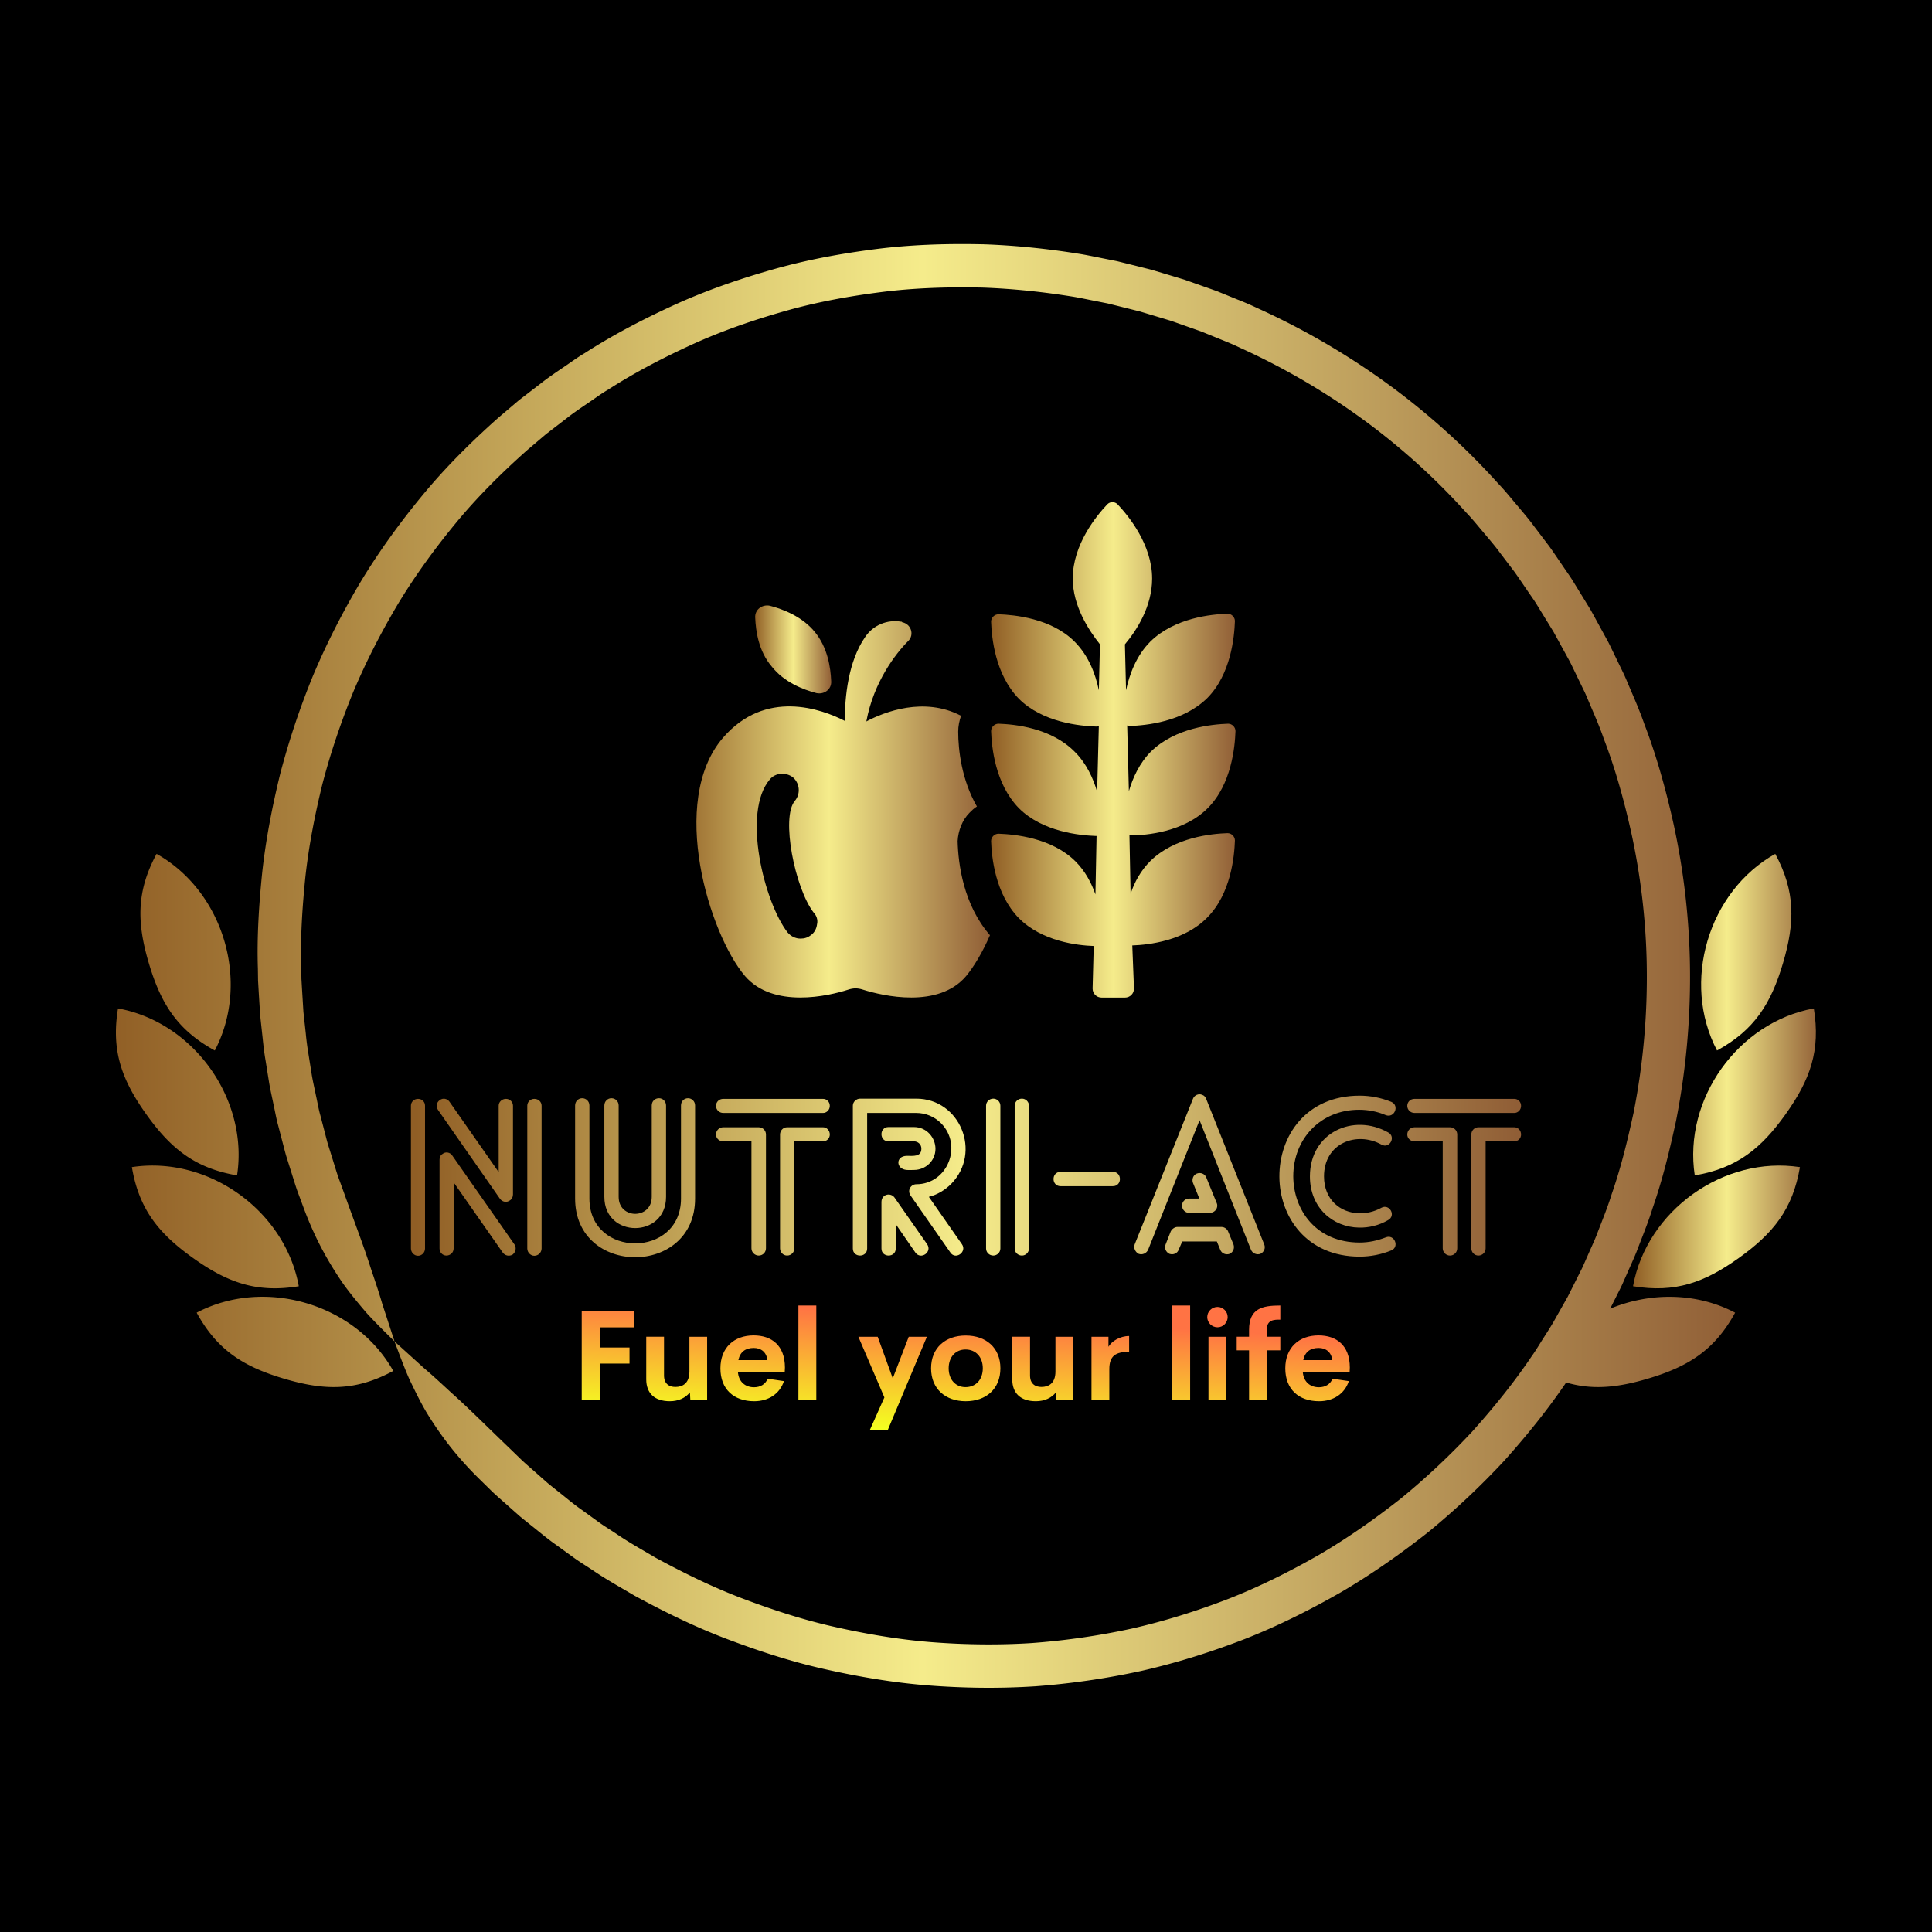<svg viewBox="0 0 400 400" height="400" width="400" xmlns:xlink="http://www.w3.org/1999/xlink" xmlns="http://www.w3.org/2000/svg"><defs><linearGradient id="gradient-19"><stop offset="0" stop-color="#905e25"></stop><stop offset="0.5" stop-color="#f5ec8b"></stop><stop offset="1" stop-color="#905e36"></stop></linearGradient><linearGradient gradientTransform="rotate(109.6, 0.5, 0.5)" y2="0%" x2="100%" y1="0%" x1="0%" id="gradient-12">       <stop stop-color="rgba(255, 115, 68, 1)" offset="11.2%"></stop>       <stop stop-color="rgba(244, 255, 32, 1)" offset="100.6%"></stop>     </linearGradient></defs>
<rect fill="#000000" height="100%" width="100%" data-name="background"></rect><g transform="translate(24,50.526) scale(1.595)" fill="url(#gradient-19)" data-name="container"><path d="M21.82 147.281c5.272 1.563 9.308 1.626 14.18-1.005-4.889-8.717-16.669-12.208-25.518-7.563 2.653 4.857 6.067 7.005 11.338 8.568zM23.738 135.282c-1.784-9.836-11.786-16.971-21.667-15.461.93 5.459 3.46 8.601 7.936 11.794 4.477 3.194 8.267 4.563 13.731 3.667zM3.935 112.956c3.193 4.477 6.334 7.007 11.79 7.939 1.515-9.882-5.618-19.884-15.454-21.674-.9 5.464.473 9.258 3.664 13.735zM12.835 104.681c4.647-8.847 1.16-20.631-7.558-25.522-2.628 4.875-2.57 8.905-1.008 14.179 1.562 5.271 3.707 8.687 8.566 11.343zM193.961 138.195l.863-1.716c.231-.469.476-.93.693-1.402l.63-1.423c.412-.949.849-1.881 1.233-2.829.724-1.913 1.507-3.781 2.095-5.691 1.316-3.774 2.224-7.569 3.026-11.259a96.622 96.622 0 0 0 1.801-21.047 93.425 93.425 0 0 0-2.111-17.543c-1.133-5.116-2.446-9.482-3.79-12.962-.614-1.763-1.283-3.284-1.849-4.612-.286-.662-.536-1.281-.791-1.836l-.724-1.494-.986-2.034c-.221-.46-.343-.693-.343-.693l-1.455-2.661-.798-1.455-1.043-1.704-1.216-1.982c-.427-.71-.953-1.419-1.47-2.194-.53-.766-1.071-1.587-1.673-2.425l-1.96-2.582c-.664-.913-1.431-1.805-2.217-2.74-.792-.929-1.579-1.924-2.49-2.866a93.08 93.08 0 0 0-13.025-11.939 96.048 96.048 0 0 0-18.167-10.775 39.276 39.276 0 0 0-2.619-1.132l-2.683-1.093-2.769-.979-1.399-.493-1.428-.434-2.886-.866-2.958-.741-1.493-.369-1.517-.303c-1.015-.197-2.032-.416-3.06-.597C121.257.647 117.01.186 112.674.032c-4.335-.097-8.751.008-13.19.518-4.431.534-8.899 1.302-13.307 2.496-4.398 1.212-8.777 2.676-13.014 4.552-4.221 1.898-8.376 4.029-12.302 6.556-1.011.585-1.939 1.298-2.914 1.942-.965.658-1.935 1.31-2.85 2.039l-2.781 2.137-2.674 2.27c-3.493 3.106-6.822 6.407-9.79 9.998-2.963 3.589-5.697 7.349-8.076 11.292-2.356 3.955-4.439 8.032-6.192 12.201a101.27 101.27 0 0 0-4.248 12.7c-1.05 4.281-1.875 8.556-2.342 12.8-.431 4.243-.702 8.436-.565 12.535l.022 1.533.088 1.521c.062 1.011.125 2.016.188 3.015l.322 2.966c.101.983.214 1.958.384 2.919l.458 2.868c.162.948.382 1.877.568 2.806.208.924.356 1.854.612 2.752l.544 2.089c.169.633.319 1.249.489 1.834l.525 1.671c.34 1.062.626 2.03.917 2.859l.776 2.088c1.533 4.156 3.273 7.194 5.131 9.904.953 1.344 1.994 2.578 3.062 3.834 1.115 1.228 2.344 2.429 3.651 3.72l-1.598-4.901c-.453-1.562-.956-3.021-1.458-4.516-.956-3.013-2.141-6.057-3.542-9.982l-.717-1.97c-.269-.782-.532-1.693-.85-2.694l-.492-1.573c-.158-.551-.297-1.131-.455-1.727l-.512-1.965c-.243-.844-.379-1.72-.575-2.589-.174-.874-.384-1.748-.535-2.639l-.429-2.698a36.364 36.364 0 0 1-.36-2.745l-.304-2.789-.174-2.835-.084-1.43-.02-1.441c-.132-3.855.128-7.797.531-11.787.439-3.991 1.217-8.009 2.202-12.033 1.044-4.011 2.39-7.999 3.99-11.931 1.647-3.914 3.604-7.741 5.812-11.452 2.232-3.7 4.798-7.225 7.575-10.592 2.781-3.369 5.905-6.461 9.179-9.376l2.508-2.13 2.61-2.004c.858-.685 1.769-1.296 2.675-1.914.915-.604 1.784-1.276 2.734-1.824 3.686-2.375 7.585-4.37 11.543-6.154 3.973-1.76 8.08-3.13 12.203-4.27 4.133-1.121 8.325-1.839 12.483-2.343 4.165-.48 8.312-.577 12.383-.489 4.073.145 8.063.578 11.941 1.212.967.17 1.923.377 2.877.562l1.426.283 1.404.348 2.782.695 2.714.815 1.344.406 1.315.465 2.605.918 2.523 1.029c.838.333 1.665.675 2.464 1.064a90.457 90.457 0 0 1 17.093 10.131 87.331 87.331 0 0 1 12.26 11.233c.86.885 1.599 1.823 2.345 2.698.741.879 1.465 1.718 2.089 2.58l1.848 2.431c.568.789 1.077 1.564 1.578 2.286.487.73.985 1.397 1.387 2.067l1.146 1.868.986 1.605.751 1.372 1.373 2.506s.115.219.322.653a1506.739 1506.739 0 0 0 1.609 3.323c.24.522.474 1.106.743 1.729.532 1.25 1.164 2.682 1.739 4.342 1.267 3.275 2.497 7.385 3.562 12.198a87.808 87.808 0 0 1 1.981 16.504 91.077 91.077 0 0 1-1.698 19.795c-.759 3.468-1.607 7.037-2.849 10.582-.55 1.796-1.291 3.548-1.969 5.346-.36.891-.773 1.765-1.16 2.656l-.591 1.336c-.204.443-.435.875-.652 1.316l-1.329 2.644-1.471 2.601c-.474.882-1.019 1.727-1.561 2.579-.552.845-1.054 1.729-1.651 2.553-2.276 3.379-4.882 6.602-7.675 9.722a94.172 94.172 0 0 1-9.256 8.696c-3.364 2.648-6.901 5.143-10.655 7.339-3.772 2.153-7.683 4.121-11.763 5.717-4.085 1.575-8.28 2.894-12.56 3.864a93.54 93.54 0 0 1-12.991 1.878c-4.361.276-8.721.214-13.029-.121-4.311-.342-8.55-1.076-12.691-2.012-4.146-.933-8.146-2.264-12.019-3.731-3.873-1.482-7.542-3.302-11.069-5.213-1.725-1.025-3.469-1.985-5.094-3.099-.816-.55-1.662-1.048-2.443-1.631l-2.002-1.45c-1.134-.782-2.128-1.646-3.1-2.405-.479-.388-.952-.751-1.39-1.12l-1.235-1.091c-.783-.699-1.508-1.311-2.111-1.876l-1.505-1.459c-3.011-2.882-5.306-5.207-7.666-7.31-1.159-1.069-2.286-2.124-3.526-3.175l-3.821-3.46c.645 1.72 1.239 3.333 1.905 4.852.71 1.487 1.412 2.941 2.249 4.36 1.715 2.803 3.778 5.632 6.946 8.729l1.589 1.561c.638.604 1.404 1.259 2.235 2.004l1.311 1.162c.465.394.966.782 1.475 1.195 1.03.809 2.089 1.725 3.292 2.561l2.128 1.541c.832.619 1.729 1.151 2.597 1.735 1.729 1.182 3.582 2.207 5.417 3.294 3.749 2.036 7.651 3.967 11.77 5.544 4.118 1.563 8.373 2.974 12.783 3.968 4.405.997 8.917 1.775 13.505 2.14 4.586.357 9.23.423 13.876.127a99.077 99.077 0 0 0 13.847-2.003c4.563-1.034 9.039-2.439 13.393-4.122 4.351-1.703 8.521-3.799 12.539-6.097 3.998-2.339 7.766-4.995 11.348-7.82a99.799 99.799 0 0 0 9.868-9.274c2.913-3.251 5.625-6.613 8.011-10.127 3.417.999 6.662.67 10.595-.496 5.271-1.563 8.686-3.71 11.339-8.568-5.06-2.659-11.078-2.644-16.221-.519z" xmlns="http://www.w3.org/2000/svg"></path><path d="M196.928 135.282c5.464.896 9.255-.473 13.732-3.666 4.475-3.193 7.005-6.335 7.936-11.794-9.882-1.511-19.884 5.624-21.668 15.46zM204.942 120.895c5.456-.932 8.598-3.462 11.791-7.939 3.19-4.477 4.563-8.272 3.663-13.735-9.836 1.79-16.969 11.792-15.454 21.674zM216.398 93.338c1.562-5.274 1.62-9.305-1.008-14.179-8.718 4.892-12.205 16.675-7.558 25.522 4.858-2.656 7.004-6.072 8.566-11.343z" xmlns="http://www.w3.org/2000/svg"></path></g><g transform="translate(141.33,96.654) scale(1.174)" fill="url(#gradient-19)" data-name="icon">
    <switch><g><g><path d="M50.6,61c0.4-0.4,0.8-0.8,1.3-1.1c-2.7-4.7-3.3-10-3.3-13.2c0-1,0.2-1.9,0.5-2.8c-6.5-3.4-13.5-0.7-16.7,1     c1.3-7,5.2-12,7.4-14.2c1.1-1.1,0.5-3-1.1-3.3c0-0.1-0.1-0.1-0.2-0.1c-2.4-0.4-4.9,0.6-6.3,2.7c-3,4.3-3.6,10.6-3.6,14.8     c-4.1-2.1-14-5.7-21.5,3c-9.6,11.2-2.4,34.6,3.9,42c5,5.8,14.8,3.5,18.2,2.4c0.9-0.3,1.7-0.3,2.6,0c3.5,1.1,13.3,3.4,18.2-2.4     c1.4-1.7,2.9-4.2,4.2-7.2c-4.7-5.4-5.6-12.6-5.7-16.6C48.6,64.2,49.3,62.3,50.6,61z M23.7,80.7c-0.1,0.8-0.5,1.5-1.1,1.9     c-0.5,0.4-1.1,0.6-1.8,0.6c-0.9,0-1.7-0.4-2.3-1.1c-4.1-5.3-8.1-21.2-3.1-27c0.5-0.6,1.2-0.9,2-1c0.7,0,1.5,0.2,2.1,0.7     c1.2,1.1,1.3,2.9,0.3,4.1c-2.5,2.9,0,15.4,3.3,19.7C23.6,79.1,23.9,79.9,23.7,80.7z"></path><path d="M23.6,39.9c1.4,0.3,2.7-0.7,2.6-2.1c-0.1-2.4-0.6-5.9-2.9-8.7c-2.2-2.7-5.6-4-7.9-4.6c-1.4-0.3-2.7,0.7-2.6,2.1     c0.1,2.4,0.6,5.9,2.9,8.6C17.9,38,21.3,39.3,23.6,39.9z"></path><path d="M92.6,60.2c4.2-4.2,4.8-10.8,4.9-13.6c0-0.7-0.6-1.3-1.3-1.3c-2.8,0.1-9.3,0.7-13.6,4.9c-2,2-3.2,4.6-3.9,7l-0.3-11.6     c0.2,0.1,0.3,0.1,0.5,0.1c2.8-0.1,9.3-0.7,13.6-4.9c4.2-4.2,4.8-10.8,4.9-13.6c0-0.7-0.6-1.3-1.3-1.3c-2.8,0.1-9.3,0.7-13.6,4.9     c-2.5,2.5-3.7,5.8-4.3,8.6l-0.2-8.1c2.1-2.5,4.8-6.7,4.8-11.6c0-6-4.2-11.1-6.1-13.1c-0.5-0.5-1.3-0.5-1.8,0     c-1.9,2-6.1,7.1-6.1,13.1c0,4.8,2.8,9.1,4.8,11.6l-0.2,8.1c-0.6-2.9-1.8-6.1-4.3-8.6C65,26.7,58.5,26.1,55.7,26     c-0.7,0-1.3,0.6-1.3,1.3c0.1,2.8,0.7,9.3,4.9,13.6c4.2,4.2,10.8,4.8,13.6,4.9c0.2,0,0.4,0,0.5-0.1l-0.3,11.6     c-0.7-2.4-1.9-5-3.9-7C65,46,58.5,45.4,55.7,45.3c-0.7,0-1.3,0.6-1.3,1.3c0.1,2.8,0.7,9.3,4.9,13.6c4.2,4.2,10.8,4.8,13.6,4.9     c0,0,0.1,0,0.1,0l-0.2,10.3c-0.7-2-1.8-4.1-3.5-5.8c-4.2-4.2-10.8-4.8-13.6-4.9c-0.7,0-1.3,0.6-1.3,1.3c0.1,2.8,0.7,9.3,4.9,13.6     c4.1,4.1,10.3,4.8,13.2,4.9L72.3,92c0,0.9,0.7,1.6,1.6,1.6H78c0.9,0,1.6-0.7,1.6-1.6l-0.3-7.6c2.9-0.1,9.2-0.8,13.2-4.9     c4.2-4.2,4.8-10.8,4.9-13.6c0-0.7-0.6-1.3-1.3-1.3c-2.8,0.1-9.3,0.7-13.6,4.9c-1.7,1.7-2.8,3.7-3.5,5.8l-0.2-10.3     c0,0,0.1,0,0.1,0C81.8,65,88.4,64.4,92.6,60.2z"></path></g></g></switch>
    </g><g transform="translate(81.544,215.308) scale(1.105)" fill="url(#gradient-19)" data-name="business_name"><path d="M5.84,39.08c0,0.72-0.56,1.36-1.32,1.36c-0.72,0-1.32-0.64-1.32-1.36l0-26.76c0-0.72,0.6-1.28,1.32-1.28c0.76,0,1.32,0.56,1.32,1.28l0,26.76l0,0z M27.68,39.08c0,0.72-0.6,1.36-1.36,1.36c-0.72,0-1.32-0.64-1.32-1.36l0-26.76c0-0.72,0.6-1.28,1.32-1.28c0.76,0,1.36,0.56,1.36,1.28l0,26.76l0,0z M22.6,38.32c0.4,0.6,0.24,1.4-0.32,1.88c-0.64,0.4-1.44,0.24-1.88-0.36l-9.2-13.16l0,12.4c0,0.72-0.6,1.32-1.36,1.32c-0.72,0-1.28-0.6-1.28-1.32l0-16.64c0-0.44,0.16-0.84,0.56-1.08c0.56-0.48,1.44-0.32,1.84,0.32l11.64,16.64l0,0z M8.28,13.12c-0.44-0.64-0.28-1.44,0.32-1.84c0.6-0.48,1.44-0.28,1.84,0.32l9.2,13.16l0-12.44c0-0.72,0.64-1.28,1.36-1.28s1.32,0.56,1.32,1.28l0,16.64c0,0.44-0.2,0.88-0.6,1.12c-0.6,0.44-1.4,0.28-1.84-0.32l-11.6-16.64l0,0z M39.44,29.4l0-17.12c0-0.76,0.6-1.36,1.32-1.36c0.76,0,1.36,0.6,1.36,1.36l0,17.12c0,4.24,6.2,4.24,6.2,0l0-17.12c0-0.76,0.56-1.36,1.36-1.36c0.72,0,1.32,0.6,1.32,1.36l0,17.12c0,7.8-11.56,7.8-11.56,0l0,0z M56.44,29.72c0,14.68-22.48,14.64-22.48,0l0-17.44c0-0.76,0.6-1.36,1.32-1.36c0.76,0,1.36,0.6,1.36,1.36l0,17.44c0,11.2,17.16,11.2,17.16,0l0-17.44c0-0.76,0.56-1.36,1.32-1.36c0.72,0,1.32,0.6,1.32,1.36l0,17.44l0,0z M80.4,16.36c0.72,0,1.28,0.6,1.28,1.36c0,0.72-0.56,1.28-1.28,1.28l-5.36,0l0,20.04c0,0.76-0.6,1.36-1.36,1.36c-0.72,0-1.32-0.6-1.32-1.36l0-21.32c0-0.76,0.6-1.36,1.32-1.36l6.72,0l0,0z M61.72,13.68c-0.76,0-1.36-0.6-1.36-1.32c0-0.76,0.6-1.32,1.36-1.32l18.68,0c0.72,0,1.28,0.56,1.28,1.32c0,0.72-0.56,1.32-1.28,1.32l-18.68,0l0,0z M61.72,19c-0.76,0-1.36-0.56-1.36-1.28c0-0.76,0.6-1.36,1.36-1.36l6.64,0c0.76,0,1.36,0.6,1.36,1.36l0,21.32c0,0.76-0.6,1.36-1.36,1.36c-0.72,0-1.36-0.6-1.36-1.36l0-20.04l-5.28,0l0,0z M97.44,24.36c-0.36,0-0.88,0.04-1.32,0c-2.08-0.12-2.16-2.64,0-2.64c1.24,0,2.72,0.2,2.72-1.36c0-0.8-0.64-1.36-1.4-1.36l-4.76,0c-1.76,0-1.76-2.68,0-2.68l4.76,0c2.44,0,4.04,2.04,4.04,4.08c0,2.24-1.84,3.96-4.04,3.96l0,0z M99.92,38.28c1,1.44-1.16,3-2.2,1.56l-3.68-5.32l0,4.56c0,1.76-2.68,1.76-2.68,0l0-8.72c0-1.44,1.68-1.84,2.44-0.84l6.12,8.76l0,0z M88.68,39.08c0,1.76-2.68,1.76-2.68,0l0-26.76c0-0.72,0.64-1.32,1.36-1.32l10.52,0c8.2,0,12.32,10.04,6.56,15.96c-1.16,1.16-2.6,2.04-4.2,2.44l6.2,8.88c1,1.44-1.2,3-2.16,1.56l-7.4-10.6c-0.8-1.04,0-2.2,1-2.2c5.88,0,8.76-7.28,4.64-11.44c-1.2-1.2-2.84-1.92-4.64-1.92l-9.2,0l0,25.4l0,0z M119,39.08c0,0.72-0.6,1.32-1.32,1.32c-0.76,0-1.36-0.6-1.36-1.32l0-26.76c0-0.72,0.6-1.32,1.36-1.32c0.72,0,1.32,0.6,1.32,1.32l0,26.76l0,0z M113.64,39.08c0,0.72-0.6,1.32-1.32,1.32c-0.76,0-1.36-0.6-1.36-1.32l0-26.76c0-0.72,0.6-1.32,1.36-1.32c0.72,0,1.32,0.6,1.32,1.32l0,26.76l0,0z M134.72,27.4l-9.8,0c-1.76,0-1.76-2.68,0-2.68l9.8,0c1.76,0,1.76,2.68,0,2.68z M149,32.4c-0.72,0-1.32-0.6-1.32-1.36s0.6-1.32,1.32-1.32l1.92,0l-1.2-2.96c-0.24-0.68,0.08-1.48,0.72-1.72c0.72-0.28,1.48,0.04,1.76,0.68l1.96,4.8c0.08,0.16,0.12,0.32,0.12,0.52c0,0.76-0.64,1.36-1.4,1.36l-3.88,0l0,0z M147.04,39.32c-0.24,0.68-1,1-1.72,0.76c-0.68-0.32-1-1.08-0.72-1.76l0.96-2.44c0.24-0.48,0.76-0.84,1.24-0.84l0,0l8.28,0c0.6,0,1.12,0.44,1.28,0.96l0.96,2.32c0.24,0.68-0.04,1.44-0.72,1.76c-0.68,0.24-1.48-0.04-1.76-0.76l-0.64-1.56l-6.48,0l-0.68,1.56l0,0z M141.32,39.32c-0.32,0.68-1.08,1-1.76,0.76c-0.64-0.32-1-1.08-0.76-1.76l10.92-27.28c0.28-0.72,1.08-1.04,1.72-0.76c0.4,0.12,0.64,0.44,0.76,0.76l10.88,27.28c0.28,0.68-0.04,1.44-0.72,1.76c-0.68,0.24-1.48-0.08-1.76-0.76l-9.64-24.28l-9.64,24.28l0,0z M186.88,11.6c1.6,0.68,0.6,3.12-1.04,2.48c-1.6-0.68-3.28-1-5-1c-7.2,0-12.32,5.44-12.32,12.48c0.04,6.28,4.24,12.4,12.44,12.4c1.72,0,3.32-0.36,4.88-0.96c1.64-0.68,2.64,1.8,1.04,2.44c-1.88,0.76-3.88,1.16-5.92,1.16c-9.96,0-15-7.48-15.04-14.96c-0.04-7.6,4.96-15.2,15.04-15.2c2.04,0,4.04,0.4,5.92,1.16l0,0z M185.04,31.44c1.52-0.8,2.8,1.48,1.24,2.32c-1.72,1-3.6,1.44-5.44,1.4c-4.88-0.08-9.2-3.68-9.2-9.6c0-8.24,8.16-11.88,14.64-8.24c1.56,0.8,0.28,3.16-1.24,2.28c-4.64-2.56-10.76-0.28-10.76,5.96c0,4.4,3.08,6.8,6.52,6.92c1.4,0.04,2.88-0.28,4.24-1.04l0,0z M209.92,16.36c0.72,0,1.28,0.6,1.28,1.36c0,0.72-0.56,1.28-1.28,1.28l-5.36,0l0,20.04c0,0.76-0.6,1.36-1.36,1.36c-0.72,0-1.32-0.6-1.32-1.36l0-21.32c0-0.76,0.6-1.36,1.32-1.36l6.72,0l0,0z M191.24,13.68c-0.76,0-1.36-0.6-1.36-1.32c0-0.76,0.6-1.32,1.36-1.32l18.68,0c0.72,0,1.28,0.56,1.28,1.32c0,0.72-0.56,1.32-1.28,1.32l-18.68,0l0,0z M191.24,19c-0.76,0-1.36-0.56-1.36-1.28c0-0.76,0.6-1.36,1.36-1.36l6.64,0c0.76,0,1.36,0.6,1.36,1.36l0,21.32c0,0.76-0.6,1.36-1.36,1.36c-0.72,0-1.36-0.6-1.36-1.36l0-20.04l-5.28,0l0,0z"></path></g><g transform="translate(118.057,263.774) scale(0.652)" fill="url(#gradient-12)" data-name="slogan"><path d="M20.293,16.934l-10.742,0l0,6.406l9.277,0l0,5.098l-9.277,0l0,11.562l-5.898,0l0-28.223l16.641,0l0,5.156z M37.852,19.922l5.625,0l0,20.078l-5.332,0l-0.137-2.422c-1.406,1.777-3.633,2.812-6.387,2.812c-4.824,0-7.48-2.52-7.48-6.953l0-13.516l5.645,0l0,12.305c0,2.656,1.66,3.633,3.613,3.633c2.324,0,4.434-1.172,4.453-4.863l0-11.074z M68.184,29.668l-0.059,1.348l-14.883,0c0.234,3.34,2.461,4.941,5.137,4.941c2.012,0,3.574-0.938,4.336-2.715l5.156,0.762c-1.328,4.062-4.941,6.387-9.453,6.387c-6.484,0-10.723-3.828-10.723-10.43s4.355-10.469,10.547-10.469c5.684,0,9.922,3.145,9.941,10.176z M58.281,23.477c-2.559,0-4.336,1.191-4.883,3.867l9.219,0c-0.293-2.559-2.031-3.867-4.336-3.867z M72.461,40l0-30l5.684,0l0,30l-5.684,0z  M107.5,19.922l5.762,0l-12.383,29.531l-5.703,0l4.59-10.273l-8.262-19.258l6.133,0l4.785,13.203z M125.586,40.391c-6.387,0-10.996-3.887-10.996-10.449c0-6.523,4.57-10.41,10.996-10.41c6.465,0,11.016,3.887,11.016,10.41c0,6.562-4.57,10.449-11.016,10.449z M125.527,35.918c3.262,0,5.488-2.383,5.488-5.977s-2.227-5.977-5.488-5.977c-3.145,0-5.352,2.383-5.352,5.977s2.207,5.977,5.352,5.977z M154.082,19.922l5.625,0l0,20.078l-5.332,0l-0.137-2.422c-1.406,1.777-3.633,2.812-6.387,2.812c-4.824,0-7.48-2.52-7.48-6.953l0-13.516l5.645,0l0,12.305c0,2.656,1.66,3.633,3.613,3.633c2.324,0,4.434-1.172,4.453-4.863l0-11.074z M170.918,23.105c1.016-1.777,3.652-3.418,6.562-3.418l0,5.02c-4.258,0-6.289,1.25-6.289,5.508l0,9.785l-5.664,0l0-20.078l5.391,0l0,3.184z  M191.172,40l0-30l5.684,0l0,30l-5.684,0z M205.547,16.914c-1.777,0-3.262-1.445-3.262-3.242c0-1.777,1.484-3.223,3.262-3.223c1.738,0,3.223,1.445,3.223,3.223c0,1.797-1.484,3.242-3.223,3.242z M202.676,40l0-20.078l5.664,0l0,20.078l-5.664,0z M225.488,14.492c-1.855,0-4.316-0.078-4.316,3.281l0,2.148l4.316,0l0,4.316l-4.316,0l0,15.762l-5.605,0l0-15.762l-3.926,0l0-4.316l3.926,0l0-2.168c0-6.777,4.102-7.754,9.922-7.754l0,4.492z M247.559,29.668l-0.059,1.348l-14.883,0c0.234,3.34,2.461,4.941,5.137,4.941c2.012,0,3.574-0.938,4.336-2.715l5.156,0.762c-1.328,4.062-4.941,6.387-9.453,6.387c-6.484,0-10.723-3.828-10.723-10.43s4.355-10.469,10.547-10.469c5.684,0,9.922,3.145,9.941,10.176z M237.656,23.477c-2.559,0-4.336,1.191-4.883,3.867l9.219,0c-0.293-2.559-2.031-3.867-4.336-3.867z"></path></g></svg>